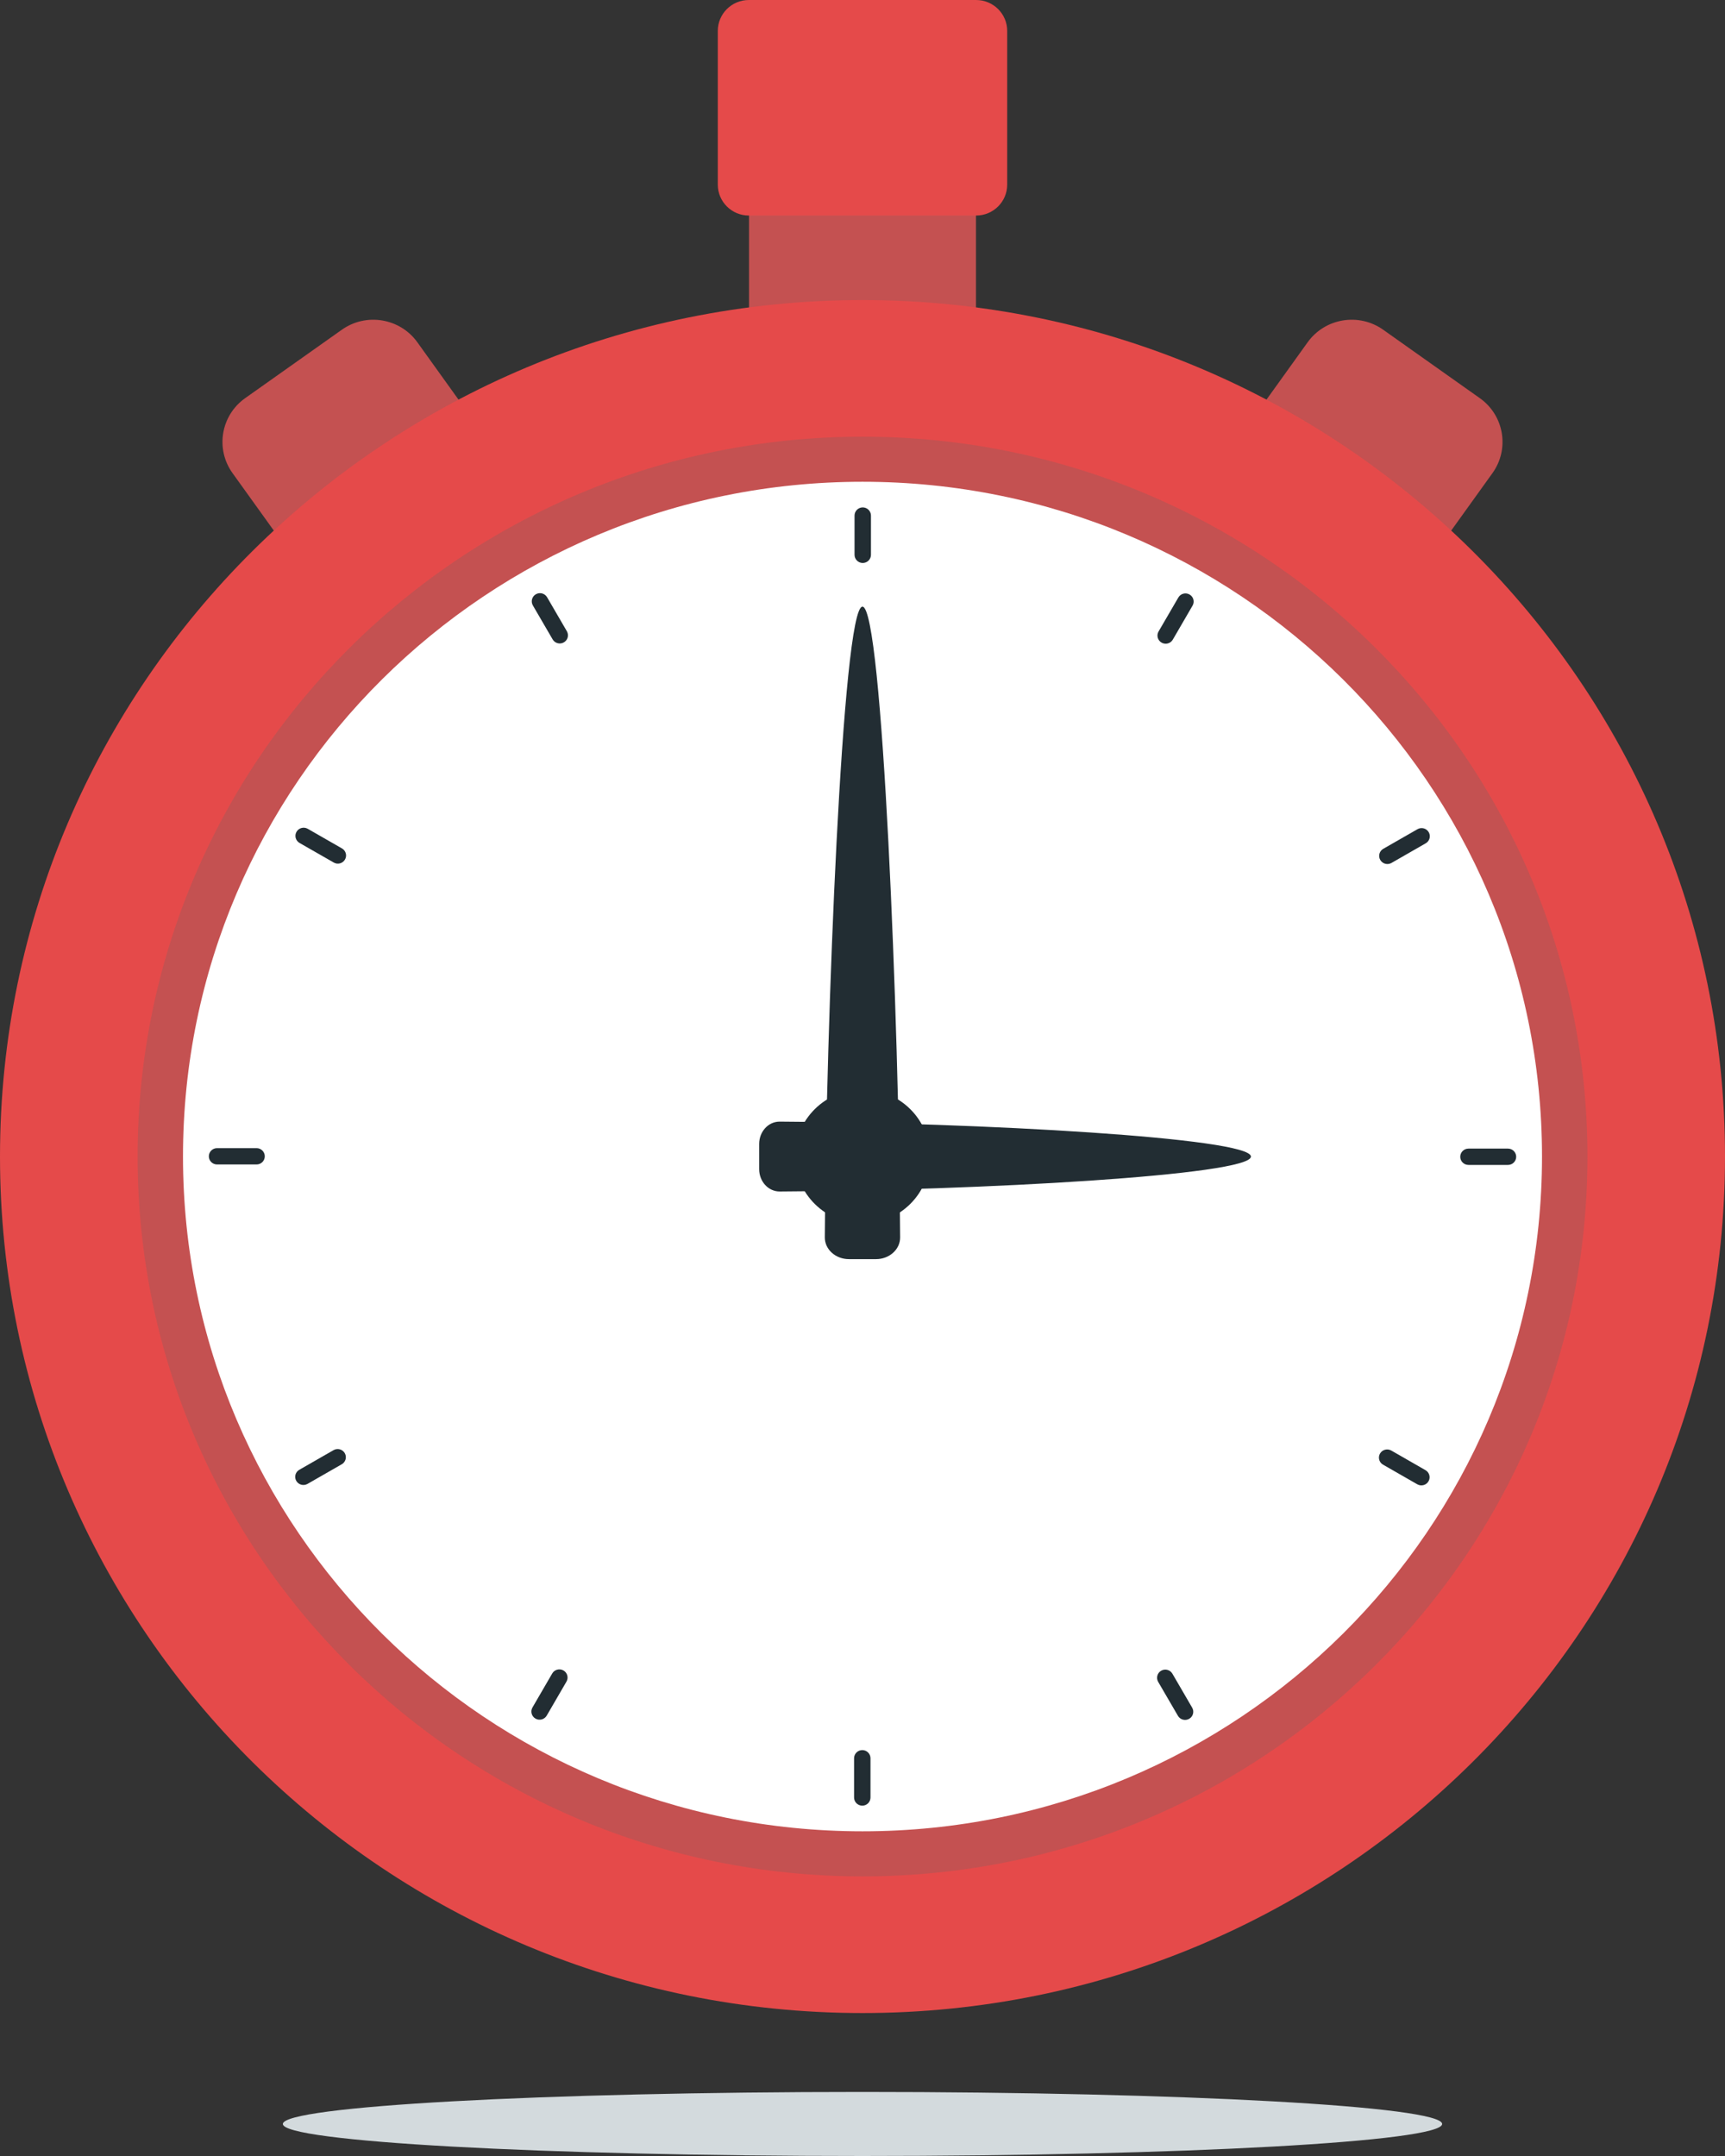 <svg width="60" height="75" viewBox="0 0 60 75" fill="none" xmlns="http://www.w3.org/2000/svg">
<rect x="0" y="0" width="60" height="75" fill="#333333" stroke="none"/>
<path d="M30 75C41.135 75 50.162 74.501 50.162 73.886C50.162 73.27 41.135 72.772 30 72.772C18.865 72.772 9.838 73.27 9.838 73.886C9.838 74.501 18.865 75 30 75Z" fill="#D3DADD"/>
<path d="M33.947 6.371H26.053V11.908H33.947V6.371Z" fill="#C45151"/>
<path d="M49.768 19.444L43.34 14.893L45.483 11.907C46.087 11.066 47.263 10.87 48.11 11.47L51.471 13.85C52.318 14.449 52.515 15.617 51.912 16.458L49.768 19.444Z" fill="#C45151"/>
<path d="M10.232 19.444L16.66 14.893L14.517 11.907C13.913 11.066 12.737 10.87 11.89 11.47L8.528 13.85C7.682 14.449 7.484 15.617 8.088 16.458L10.232 19.444Z" fill="#C45151"/>
<path d="M30 70.027C46.569 70.027 60 56.687 60 40.232C60 23.777 46.569 10.438 30 10.438C13.431 10.438 0 23.777 0 40.232C0 56.687 13.431 70.027 30 70.027Z" fill="#E54A4A"/>
<path d="M30.001 65.273C43.926 65.273 55.215 54.062 55.215 40.233C55.215 26.403 43.926 15.191 30.001 15.191C16.076 15.191 4.787 26.403 4.787 40.233C4.787 54.062 16.076 65.273 30.001 65.273Z" fill="#C45151"/>
<path d="M30 63.705C43.053 63.705 53.635 53.196 53.635 40.232C53.635 27.268 43.053 16.759 30 16.759C16.947 16.759 6.365 27.268 6.365 40.232C6.365 53.196 16.947 63.705 30 63.705Z" fill="white"/>
<path d="M33.951 7.498H26.048C25.451 7.498 24.967 7.017 24.967 6.424V1.074C24.967 0.481 25.451 0 26.048 0H33.951C34.548 0 35.033 0.481 35.033 1.074V6.424C35.033 7.017 34.548 7.498 33.951 7.498Z" fill="#E54A4A"/>
<path d="M29.527 43.801C29.063 43.801 28.687 43.462 28.689 43.044C28.728 35.675 29.3 21.103 29.999 21.103C30.698 21.103 31.27 35.675 31.309 43.044C31.311 43.462 30.935 43.801 30.471 43.801H29.527Z" fill="#222D33"/>
<path d="M26.406 39.794C26.406 39.363 26.726 39.015 27.12 39.017C34.056 39.052 43.511 39.583 43.511 40.233C43.511 40.882 34.056 41.413 27.12 41.448C26.726 41.45 26.406 41.102 26.406 40.671V39.794Z" fill="#222D33"/>
<path d="M30.008 19.584C29.851 19.584 29.723 19.457 29.723 19.3V17.935C29.723 17.778 29.851 17.651 30.008 17.651C30.166 17.651 30.294 17.778 30.294 17.935V19.3C30.294 19.457 30.166 19.584 30.008 19.584Z" fill="#222D33"/>
<path d="M19.612 22.346C19.476 22.425 19.301 22.378 19.222 22.242L18.534 21.06C18.456 20.924 18.502 20.751 18.639 20.672C18.776 20.594 18.95 20.64 19.029 20.776L19.717 21.959C19.796 22.094 19.749 22.268 19.612 22.346Z" fill="#222D33"/>
<path d="M11.999 29.901C11.92 30.037 11.746 30.084 11.609 30.005L10.418 29.323C10.282 29.244 10.235 29.071 10.314 28.935C10.393 28.799 10.567 28.753 10.704 28.831L11.895 29.514C12.031 29.592 12.078 29.766 11.999 29.901Z" fill="#222D33"/>
<path d="M9.21 40.224C9.21 40.381 9.082 40.508 8.924 40.508H7.549C7.392 40.508 7.264 40.381 7.264 40.224C7.264 40.068 7.392 39.94 7.549 39.94H8.924C9.082 39.94 9.21 40.068 9.21 40.224Z" fill="#222D33"/>
<path d="M11.992 50.55C12.07 50.685 12.024 50.859 11.887 50.937L10.696 51.62C10.559 51.698 10.385 51.652 10.306 51.516C10.227 51.38 10.274 51.207 10.411 51.129L11.601 50.446C11.738 50.367 11.913 50.414 11.992 50.55Z" fill="#222D33"/>
<path d="M19.599 58.11C19.735 58.189 19.782 58.362 19.703 58.498L19.016 59.681C18.937 59.816 18.762 59.863 18.625 59.784C18.489 59.706 18.442 59.532 18.521 59.397L19.208 58.214C19.287 58.078 19.462 58.032 19.599 58.11Z" fill="#222D33"/>
<path d="M29.993 60.88C30.151 60.88 30.278 61.007 30.278 61.164V62.53C30.278 62.686 30.151 62.813 29.993 62.813C29.835 62.813 29.707 62.686 29.707 62.53V61.164C29.707 61.007 29.835 60.88 29.993 60.88Z" fill="#222D33"/>
<path d="M40.389 58.118C40.526 58.04 40.7 58.086 40.779 58.222L41.467 59.405C41.546 59.54 41.499 59.714 41.362 59.792C41.225 59.87 41.051 59.824 40.972 59.688L40.284 58.506C40.206 58.37 40.252 58.197 40.389 58.118Z" fill="#222D33"/>
<path d="M48.001 50.563C48.08 50.428 48.255 50.381 48.392 50.459L49.582 51.142C49.719 51.221 49.766 51.394 49.687 51.53C49.608 51.666 49.433 51.712 49.297 51.634L48.106 50.951C47.969 50.873 47.922 50.699 48.001 50.563Z" fill="#222D33"/>
<path d="M50.791 40.24C50.791 40.084 50.919 39.956 51.077 39.956H52.452C52.609 39.956 52.737 40.084 52.737 40.24C52.737 40.397 52.609 40.524 52.452 40.524H51.077C50.919 40.524 50.791 40.397 50.791 40.24Z" fill="#222D33"/>
<path d="M48.009 29.915C47.93 29.779 47.977 29.606 48.114 29.527L49.304 28.845C49.441 28.766 49.616 28.813 49.695 28.949C49.773 29.084 49.727 29.258 49.59 29.336L48.399 30.019C48.263 30.097 48.088 30.051 48.009 29.915Z" fill="#222D33"/>
<path d="M40.403 22.355C40.266 22.276 40.219 22.103 40.298 21.967L40.986 20.785C41.065 20.649 41.239 20.602 41.376 20.681C41.513 20.759 41.559 20.933 41.48 21.068L40.793 22.251C40.714 22.387 40.539 22.433 40.403 22.355Z" fill="#222D33"/>
<path d="M30.001 42.565C31.297 42.565 32.349 41.52 32.349 40.233C32.349 38.944 31.297 37.9 30.001 37.9C28.704 37.9 27.652 38.944 27.652 40.233C27.652 41.52 28.704 42.565 30.001 42.565Z" fill="#222D33"/>
</svg>
